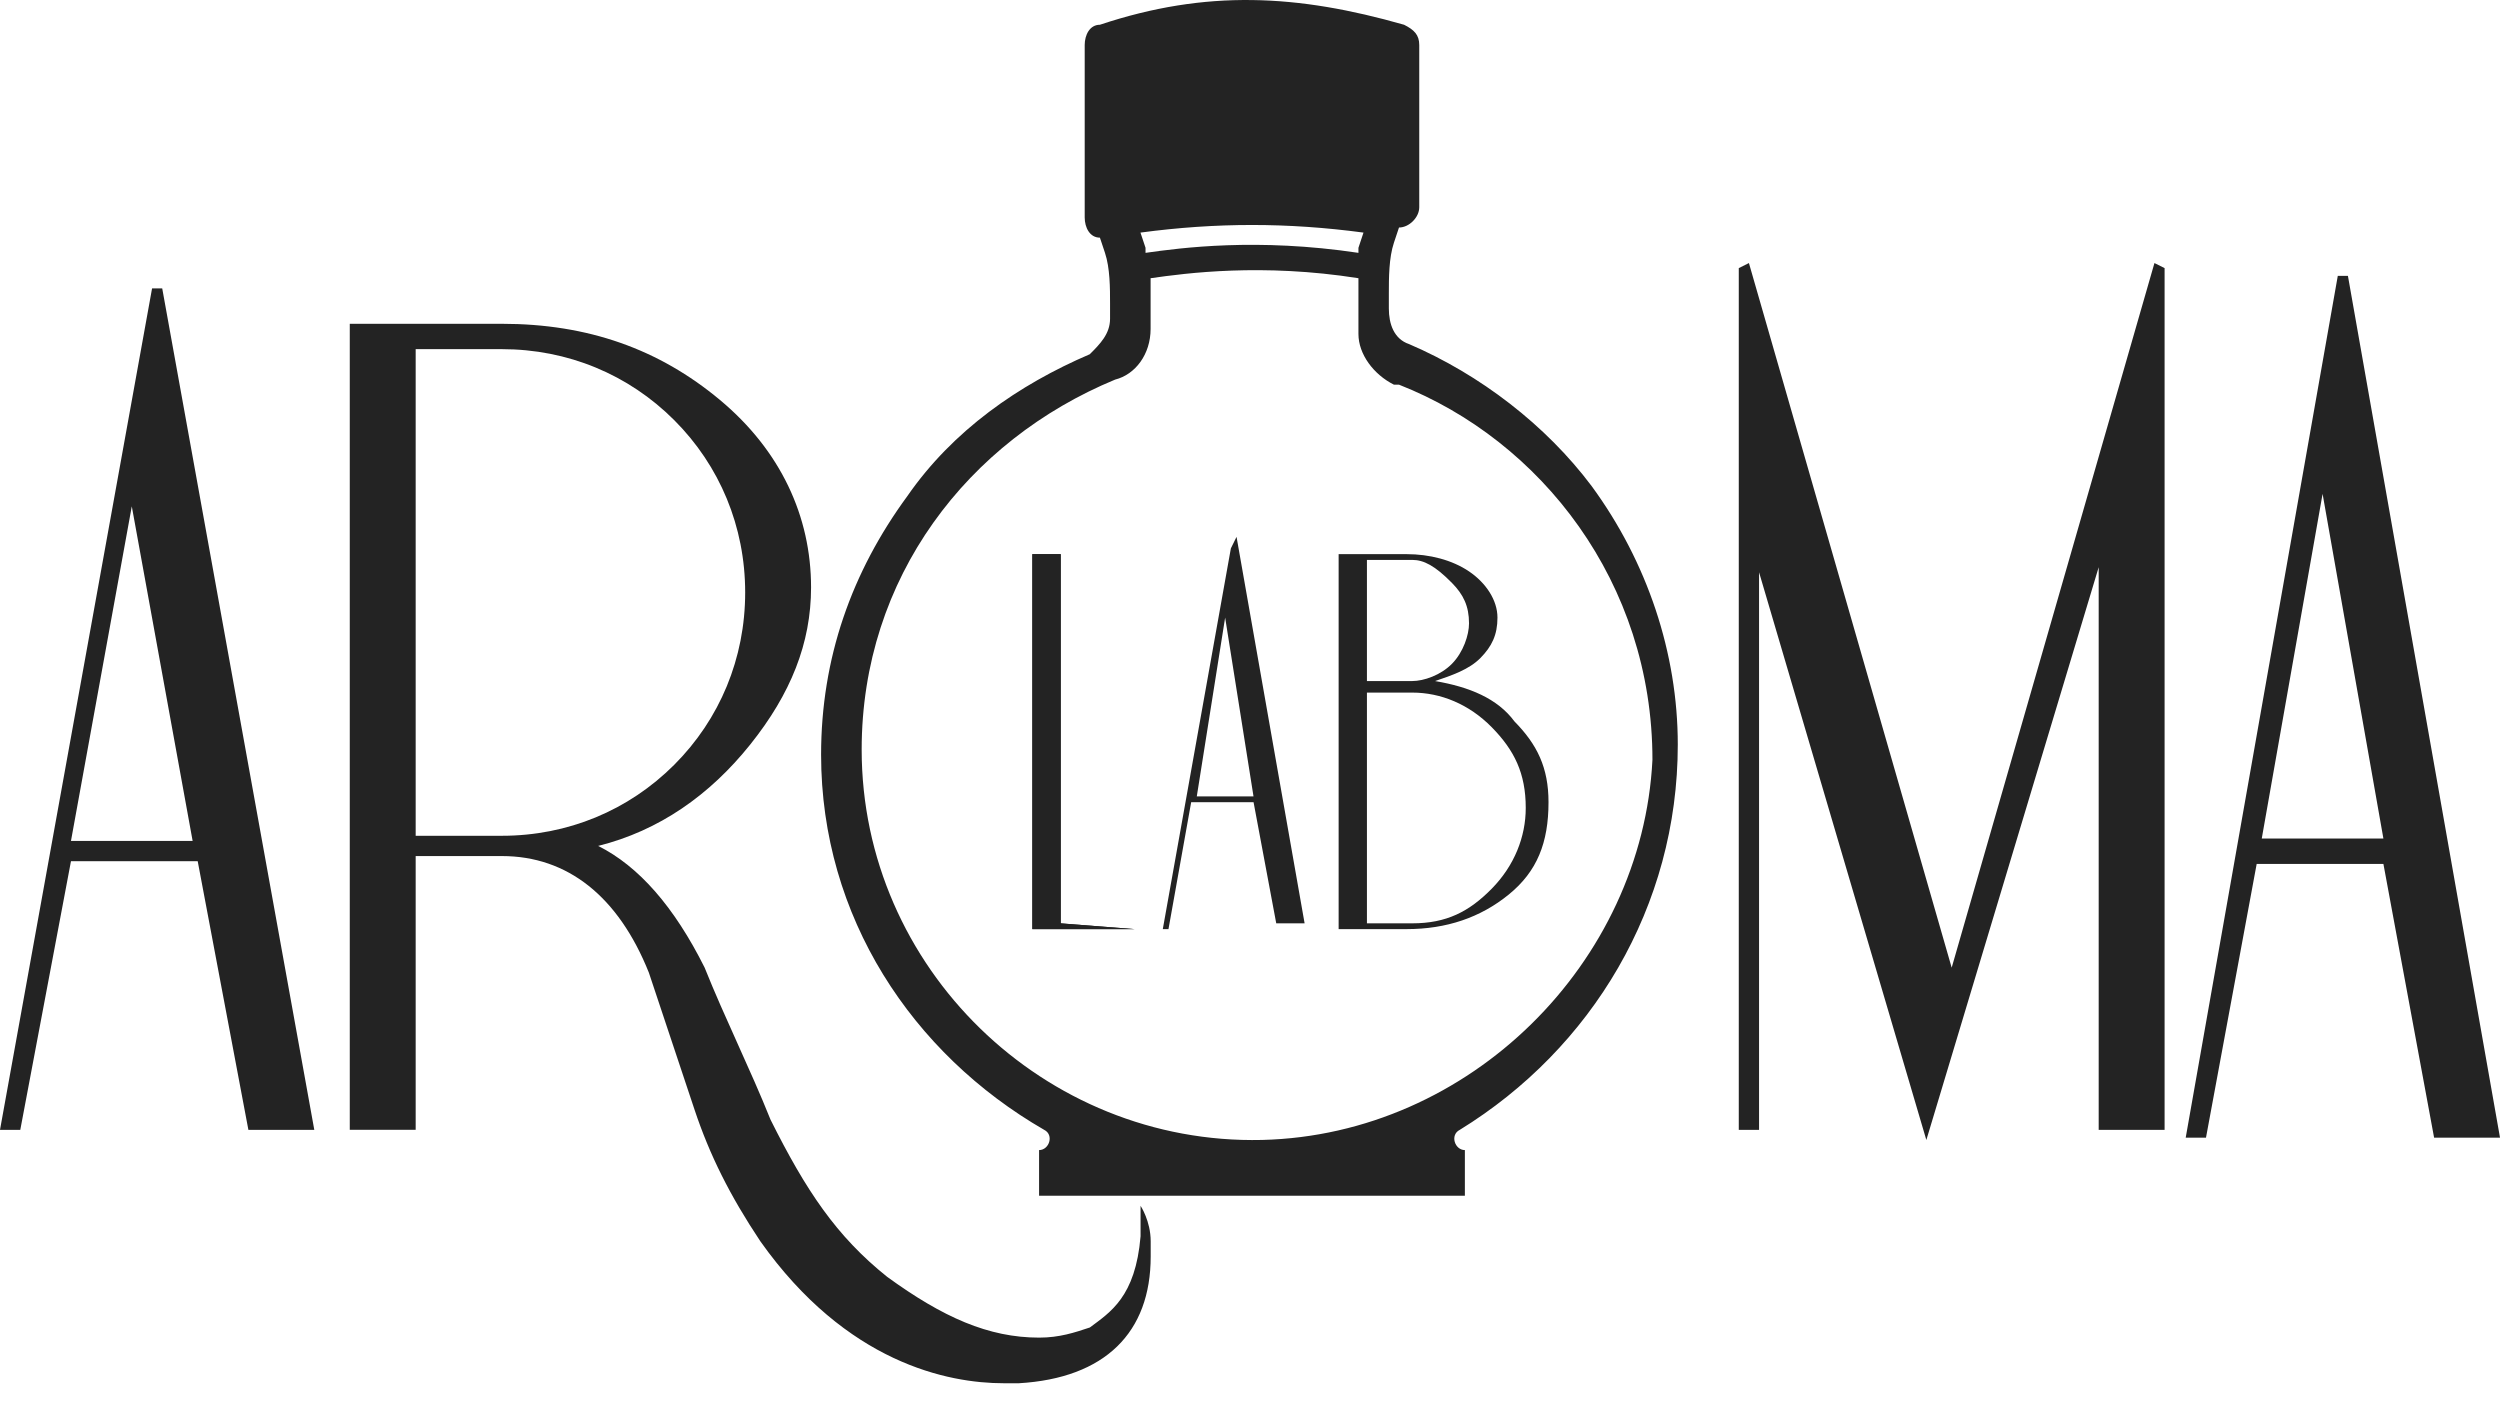 <svg xmlns="http://www.w3.org/2000/svg" width="141" height="79" viewBox="0 0 141 79" fill="none"><path d="M94.627 41.993C94.627 36.847 92.912 31.701 89.767 27.413C87.194 23.982 83.477 21.123 79.475 19.408C78.617 19.122 78.331 18.264 78.331 17.406V16.549C78.331 15.691 78.331 14.547 78.617 13.69L78.903 12.832C79.475 12.832 80.046 12.26 80.046 11.688V2.54C80.046 1.968 79.76 1.682 79.189 1.396C73.185 -0.319 68.039 -0.605 62.035 1.396C61.463 1.396 61.177 1.968 61.177 2.54V12.26C61.177 12.832 61.463 13.404 62.035 13.404L62.321 14.261C62.607 15.119 62.607 16.263 62.607 17.12V17.978C62.607 18.836 62.035 19.408 61.463 19.979C57.461 21.695 53.744 24.268 51.171 27.985C48.026 32.273 46.31 37.133 46.31 42.565C46.31 51.714 51.457 59.433 58.89 63.722C59.462 64.007 59.176 64.865 58.604 64.865V67.438H82.619V64.865C82.048 64.865 81.762 64.007 82.334 63.722C89.767 59.147 94.627 51.142 94.627 41.993ZM76.901 13.118L76.616 13.976V14.261C70.898 13.404 66.609 13.976 64.608 14.261V13.976L64.322 13.118C68.611 12.546 72.613 12.546 76.901 13.118ZM71.184 64.293C58.89 64.579 48.598 54.573 48.598 42.279C48.598 32.559 54.602 24.84 62.893 21.409C64.036 21.123 64.894 19.979 64.894 18.55V17.12C64.894 16.549 64.894 15.977 64.894 15.691C66.895 15.405 71.184 14.833 76.616 15.691C76.616 16.263 76.616 16.834 76.616 17.406V18.55V18.836C76.616 19.979 77.473 21.123 78.617 21.695H78.903C86.908 24.84 93.198 32.845 93.198 42.851C92.626 54.287 82.905 64.007 71.184 64.293Z" fill="#232323"></path><path d="M63.983 52.402H58.225V31.254H59.824V52.077L63.983 52.402Z" fill="#232323"></path><path fill-rule="evenodd" clip-rule="evenodd" d="M58.225 52.402H63.983L59.824 52.077V31.254H58.225V52.402ZM79.338 52.402C81.577 52.402 83.497 51.752 85.096 50.45C86.696 49.149 87.336 47.522 87.336 45.244C87.336 43.292 86.696 41.991 85.416 40.689C84.457 39.388 82.857 38.737 80.938 38.412C81.897 38.087 82.857 37.761 83.497 37.111C84.137 36.46 84.457 35.809 84.457 34.833C84.457 33.857 83.817 32.881 82.857 32.23C81.897 31.579 80.618 31.254 79.338 31.254H75.499V52.402H79.338ZM79.654 39.062H77.095V52.076H79.654C81.573 52.076 82.853 51.425 84.133 50.124C85.412 48.823 86.052 47.196 86.052 45.569C86.052 43.617 85.412 42.316 84.133 41.014C82.853 39.713 81.254 39.062 79.654 39.062ZM82.853 35.158C82.853 35.808 82.533 36.784 81.893 37.435C81.254 38.086 80.294 38.411 79.654 38.411H77.095V31.579H79.654C80.294 31.579 80.934 31.904 81.893 32.88C82.533 33.531 82.853 34.181 82.853 35.158Z" fill="#232323"></path><path fill-rule="evenodd" clip-rule="evenodd" d="M69.741 30.278L73.58 52.077H71.98L70.701 45.244H67.182L65.902 52.402H65.582L69.421 30.929L69.741 30.278ZM67.499 44.918L69.098 34.832L70.698 44.918H67.499Z" fill="#232323"></path><path d="M8.577 16.264L0 63.723H1.144L4.003 48.571H11.15L14.009 63.723H17.726L9.149 16.264H8.577ZM4.003 47.427L7.433 28.558L10.864 47.427H4.003Z" fill="#232323"></path><path d="M110.075 54.576L98.639 14.836L98.067 15.122V63.724H99.211V32.276L108.646 64.296L118.366 31.99V63.724H122.083V15.122L121.511 14.836L110.075 54.576Z" fill="#232323"></path><path d="M132.423 15.56H131.851L123.274 64.163H124.418L127.277 48.724H134.424L137.283 64.163H141L132.423 15.56ZM127.563 47.295L130.994 27.854L134.424 47.295H127.563Z" fill="#232323"></path><path d="M64.899 70.01C64.899 68.866 64.328 68.008 64.328 68.008C64.328 69.438 64.328 69.724 64.328 69.724C64.042 73.155 62.612 74.012 61.468 74.87C60.611 75.156 59.753 75.442 58.609 75.442C55.751 75.442 53.178 74.298 50.033 72.011C47.174 69.724 45.458 67.151 43.457 63.148C42.313 60.289 40.884 57.43 39.74 54.571C38.025 51.141 36.024 48.853 33.736 47.71C37.167 46.852 40.026 44.851 42.313 41.992C44.601 39.133 45.744 36.274 45.744 33.129C45.744 29.127 44.029 25.41 40.598 22.551C37.167 19.692 33.165 18.262 28.304 18.262H19.727V63.72H23.444V48.282H28.304C32.021 48.282 34.88 50.569 36.596 54.857L39.169 62.577C40.026 65.15 41.17 67.437 42.885 70.01C47.745 76.871 53.463 78.015 56.608 78.015C56.894 78.015 57.18 78.015 57.466 78.015C62.326 77.729 64.899 75.156 64.899 70.868C64.899 70.582 64.899 70.296 64.899 70.01ZM23.444 46.852V19.692H28.304C32.021 19.692 35.452 21.121 38.025 23.695C40.598 26.268 42.028 29.698 42.028 33.415C42.028 37.132 40.598 40.562 38.025 43.136C35.452 45.709 32.021 47.138 28.304 47.138H23.444V46.852Z" fill="#232323"></path></svg>